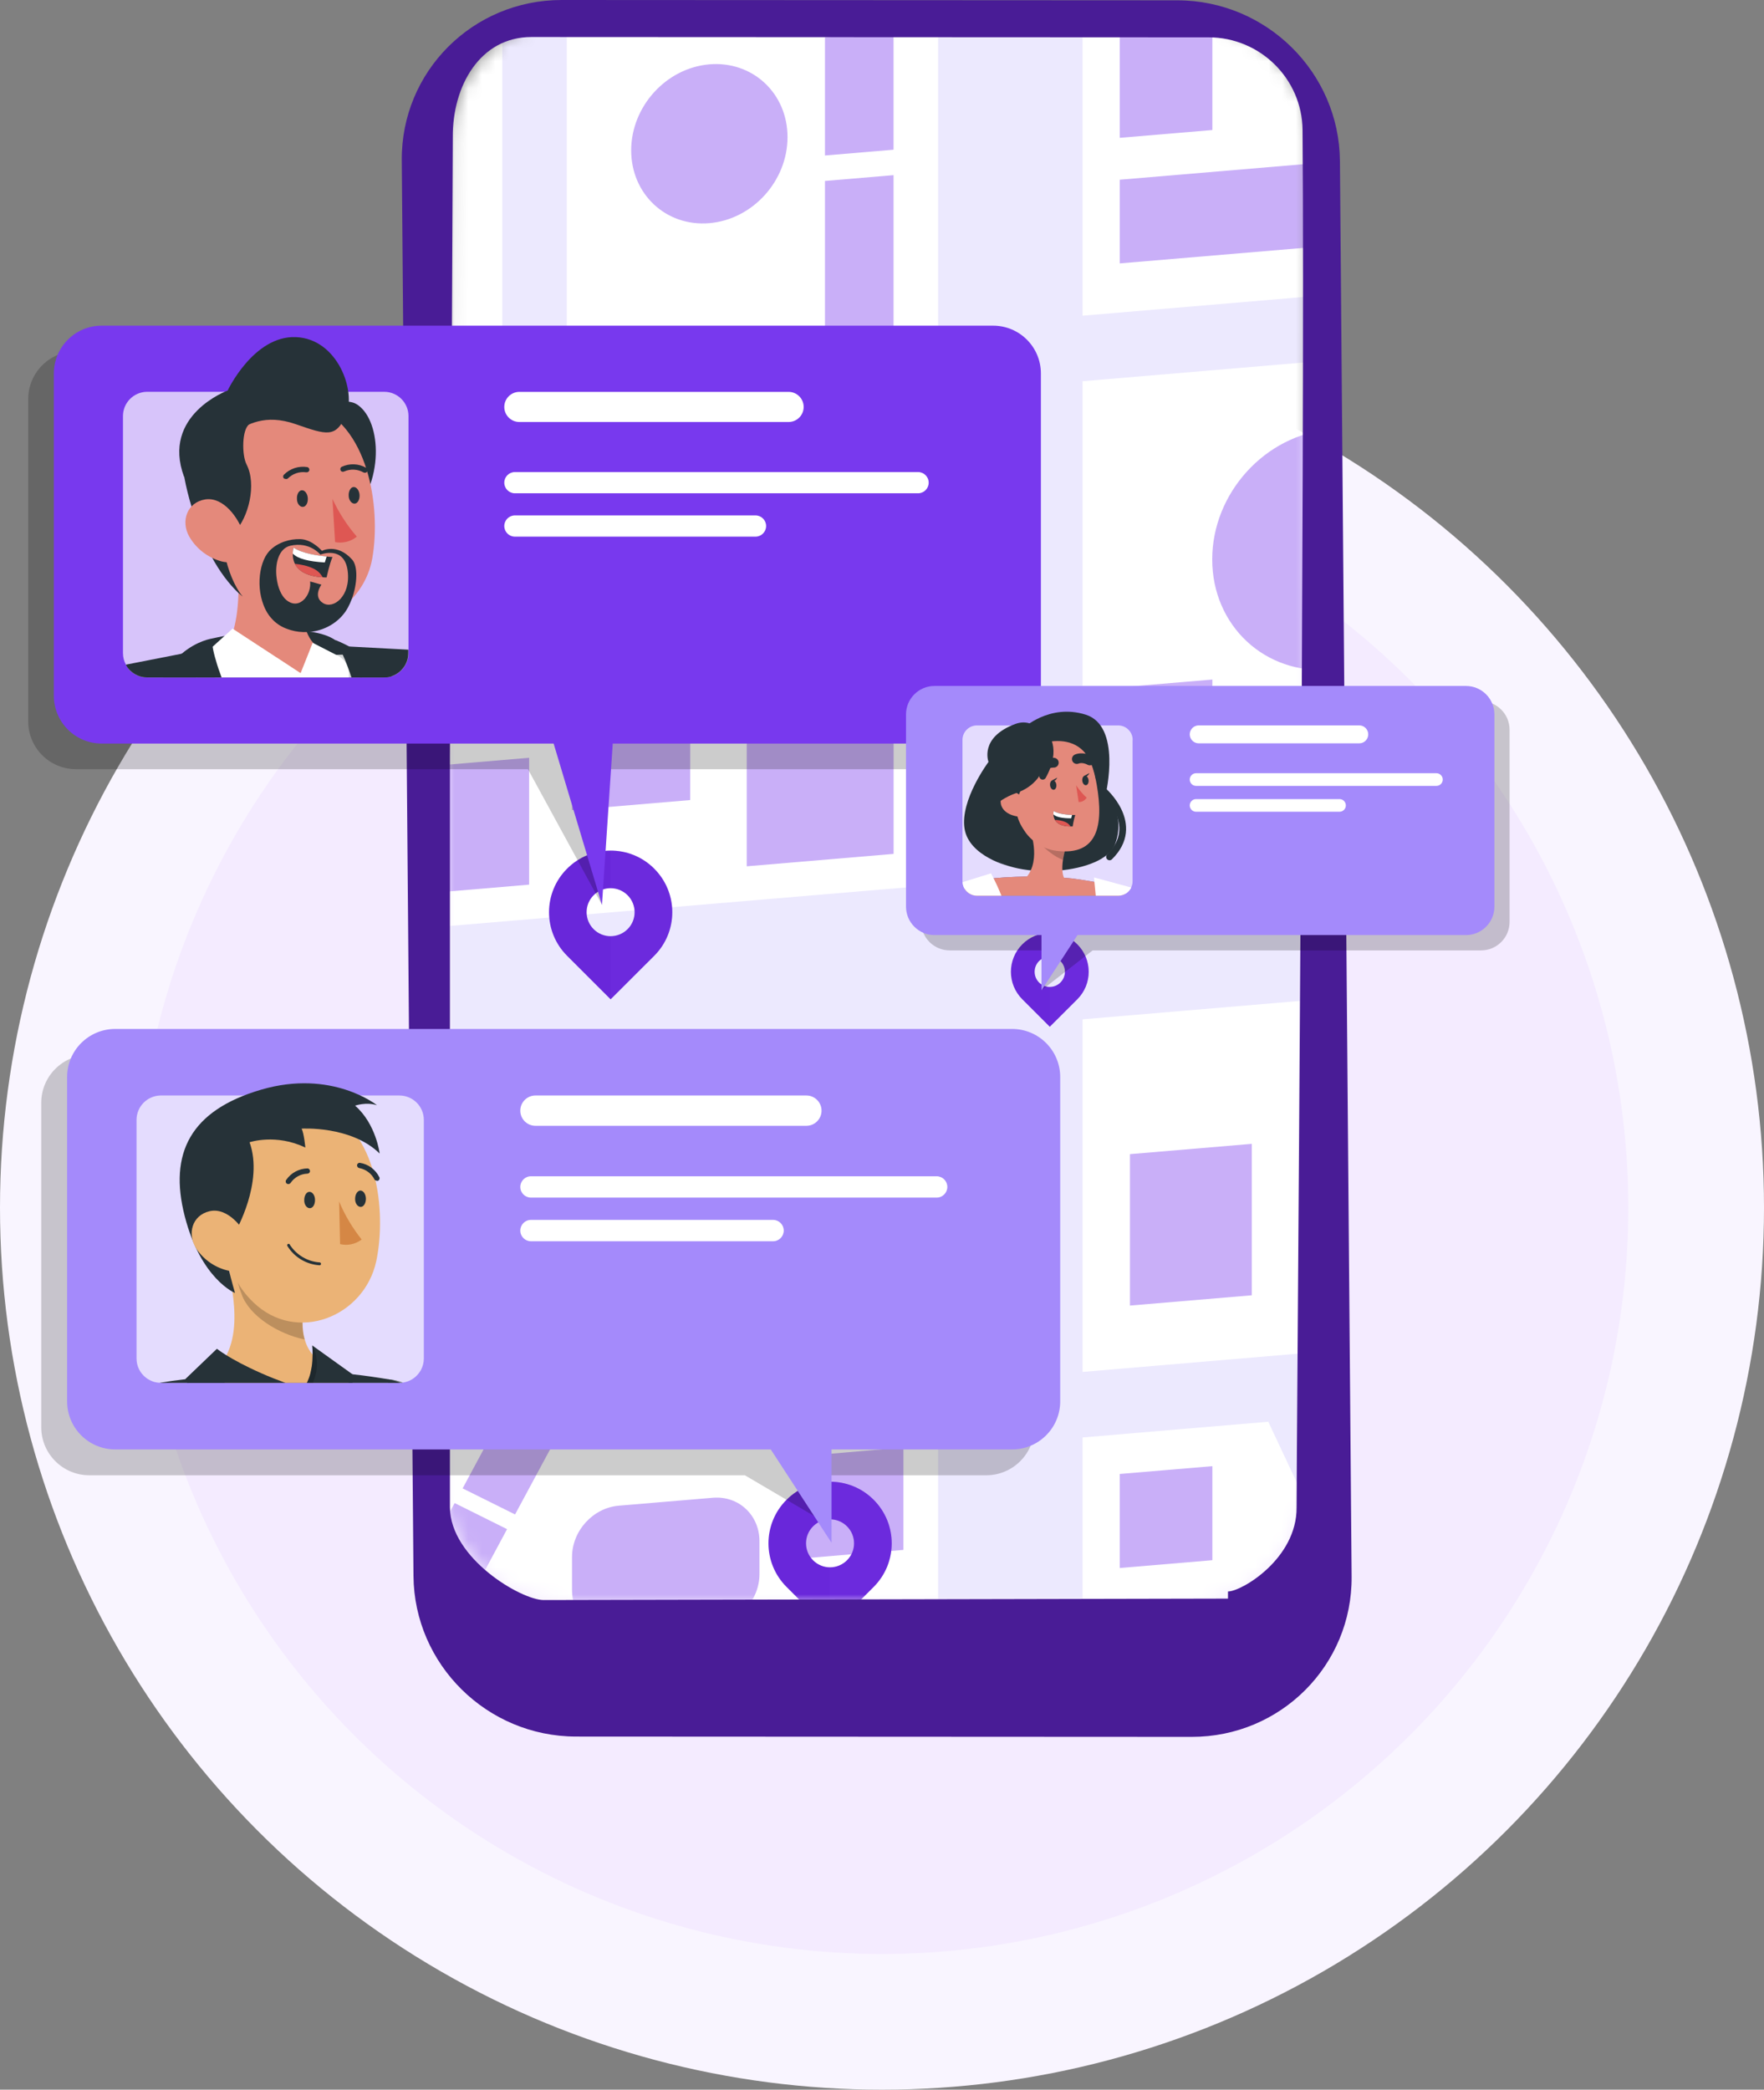 <svg width="130" height="154" viewBox="0 0 130 154" fill="none" xmlns="http://www.w3.org/2000/svg">
<rect x="0" y="0" width="130" height="154" fill="#808080" stroke="none"/>
<circle cx="65" cy="89" r="60" fill="#F4EBFF" stroke="#F9F5FF" stroke-width="10"/>
<mask id="mask0_759_11478" style="mask-type:alpha" maskUnits="userSpaceOnUse" x="32" y="1" width="65" height="118">
<path d="M41.719 117.976L86.996 118.206C92.041 118.232 96.151 114.147 96.177 109.084L96.675 10.712C96.7 5.648 92.631 1.522 87.587 1.495L42.31 1.265C37.266 1.239 33.156 5.324 33.13 10.388L32.633 108.759C32.608 113.823 36.676 117.949 41.721 117.976H41.719Z" fill="white"/>
</mask>
<g mask="url(#mask0_759_11478)">
<path d="M109.341 -5.06L109.341 118.407L20.305 125.932L20.305 2.465L109.341 -5.06Z" fill="white"/>
<path d="M41.77 43.348L69.134 41.039L69.134 -1.664L79.781 -2.564L79.781 23.265L109.341 20.763L109.341 25.593L79.781 28.095L79.781 64.3L109.341 61.798L109.341 72.618L79.781 75.119L79.781 101.105L96.513 99.686L98.694 104.334L105.456 118.737L100.23 119.18L93.468 104.776L79.781 105.935L79.781 120.908L69.134 121.808L69.134 76.019L48.706 77.743L22.679 125.733L20.305 125.932L20.305 120.456L43.22 78.205L20.305 80.143L20.305 69.323L69.134 65.2L69.134 45.869L20.305 49.993L20.305 45.163L37.017 43.749L37.017 1.051L41.77 0.645L41.77 43.348Z" fill="#ECE9FE"/>
<path opacity="0.4" d="M66.578 96.117L66.578 78.55L55.031 79.527L55.031 97.093L66.578 96.117Z" fill="#7839EE"/>
<path opacity="0.4" d="M59.156 98.257L59.156 105.797L66.579 105.172L66.579 97.626L59.156 98.257Z" fill="#7839EE"/>
<path opacity="0.4" d="M66.579 114.222L66.579 106.677L59.156 107.308L59.156 114.848L66.579 114.222Z" fill="#7839EE"/>
<path opacity="0.4" d="M33.505 110.77L28.781 119.551L32.65 121.473L37.369 112.692L33.505 110.77Z" fill="#7839EE"/>
<path opacity="0.4" d="M42.681 102.834L38.812 100.912L34.094 109.688L37.958 111.609L42.681 102.834Z" fill="#7839EE"/>
<path opacity="0.4" d="M47.978 92.975L44.114 91.054L39.391 99.829L43.255 101.751L47.978 92.975Z" fill="#7839EE"/>
<path opacity="0.4" d="M42.156 114.751L42.156 117.166C42.156 119.098 43.697 120.532 45.598 120.369L52.528 119.785C54.43 119.622 55.97 117.929 55.97 115.997L55.97 113.582C55.97 111.65 54.43 110.216 52.528 110.379L45.598 110.963C43.697 111.126 42.156 112.819 42.156 114.751Z" fill="#7839EE"/>
<path opacity="0.4" d="M55.031 49.759L55.031 63.843L65.856 62.928L65.856 48.849L55.031 49.759Z" fill="#7839EE"/>
<path opacity="0.4" d="M50.866 58.961L50.866 50.114L42.156 50.846L42.156 59.698L50.866 58.961Z" fill="#7839EE"/>
<path opacity="0.4" d="M29.797 56.623L29.797 65.973L38.994 65.195L38.994 55.845L29.797 56.623Z" fill="#7839EE"/>
<path opacity="0.4" d="M25.203 32.742L25.203 42.092L34.401 41.314L34.401 31.964L25.203 32.742Z" fill="#7839EE"/>
<path opacity="0.4" d="M65.851 38.655L65.851 26.722L60.797 27.149L60.797 39.082L65.851 38.655Z" fill="#7839EE"/>
<path opacity="0.4" d="M65.851 24.846L65.851 12.908L60.797 13.335L60.797 25.273L65.851 24.846Z" fill="#7839EE"/>
<path opacity="0.4" d="M65.851 11.032L65.851 2.317L60.797 2.745L60.797 11.459L65.851 11.032Z" fill="#7839EE"/>
<path opacity="0.4" d="M89.336 41.227C89.336 46.114 93.236 49.749 98.045 49.342C102.855 48.935 106.755 44.644 106.755 39.758C106.755 34.872 102.855 31.237 98.045 31.644C93.236 32.05 89.336 36.342 89.336 41.227Z" fill="#7839EE"/>
<path opacity="0.4" d="M58.037 10.106C58.037 6.872 55.459 4.473 52.276 4.742C49.093 5.012 46.516 7.849 46.516 11.082C46.516 14.316 49.093 16.716 52.276 16.446C55.459 16.177 58.037 13.34 58.037 10.106Z" fill="#7839EE"/>
<path opacity="0.4" d="M82.523 50.654L82.523 61.52L89.347 60.94L89.347 50.08L82.523 50.654Z" fill="#7839EE"/>
<path opacity="0.4" d="M99.51 17.977L99.51 11.81L82.523 13.244L82.523 19.411L99.51 17.977Z" fill="#7839EE"/>
<path opacity="0.4" d="M82.523 10.157L89.347 9.583L89.347 -1.303L82.523 -0.728L82.523 10.157Z" fill="#7839EE"/>
<path opacity="0.4" d="M89.347 114.98L89.347 108.05L82.523 108.625L82.523 115.555L89.347 114.98Z" fill="#7839EE"/>
<path opacity="0.4" d="M92.252 95.457L92.252 84.297L83.273 85.055L83.273 96.215L92.252 95.457Z" fill="#7839EE"/>
<path opacity="0.4" d="M29.672 94.008L35.544 82.853L25.508 83.702L25.508 94.358L29.672 94.008Z" fill="#7839EE"/>
<path d="M64.385 110.527C63.5 109.638 62.336 109.195 61.172 109.195C60.008 109.195 58.853 109.638 57.964 110.527C56.189 112.302 56.189 115.174 57.964 116.949L61.172 120.157L64.385 116.949C66.159 115.174 66.159 112.302 64.385 110.527ZM62.422 114.986C62.077 115.332 61.624 115.505 61.172 115.505C60.719 115.505 60.267 115.332 59.921 114.986C59.575 114.641 59.403 114.193 59.403 113.736C59.403 113.278 59.575 112.831 59.921 112.485C60.267 112.139 60.719 111.966 61.172 111.966C61.624 111.966 62.077 112.139 62.422 112.485C63.114 113.176 63.114 114.3 62.422 114.986Z" fill="#6927DA"/>
<path opacity="0.2" d="M64.385 116.949L61.172 120.157V115.505C61.624 115.505 62.077 115.332 62.423 114.986C63.114 114.3 63.114 113.176 62.423 112.485C62.077 112.139 61.624 111.966 61.172 111.966V109.195C62.336 109.195 63.501 109.638 64.385 110.527C66.16 112.302 66.16 115.174 64.385 116.949Z" fill="#7839EE"/>
<path d="M48.213 64.017C47.328 63.127 46.164 62.685 45 62.685C43.836 62.685 42.681 63.127 41.792 64.017C40.017 65.791 40.017 68.664 41.792 70.438L45 73.646L48.213 70.438C49.988 68.664 49.988 65.791 48.213 64.017ZM46.251 68.476C45.905 68.821 45.452 68.994 45 68.994C44.547 68.994 44.095 68.821 43.749 68.476C43.404 68.13 43.231 67.682 43.231 67.225C43.231 66.767 43.404 66.32 43.749 65.974C44.095 65.628 44.547 65.456 45 65.456C45.452 65.456 45.905 65.628 46.251 65.974C46.942 66.666 46.942 67.789 46.251 68.476Z" fill="#6927DA"/>
<path opacity="0.2" d="M48.213 70.438L45 73.646V68.994C45.453 68.994 45.905 68.821 46.251 68.476C46.942 67.789 46.942 66.666 46.251 65.974C45.905 65.628 45.453 65.456 45 65.456V62.685C46.164 62.685 47.329 63.127 48.213 64.017C49.988 65.791 49.988 68.664 48.213 70.438Z" fill="#7839EE"/>
<path d="M79.392 69.592C78.834 69.03 78.099 68.751 77.364 68.751C76.63 68.751 75.901 69.03 75.34 69.592C74.22 70.711 74.22 72.524 75.34 73.644L77.364 75.668L79.392 73.644C80.512 72.524 80.512 70.711 79.392 69.592ZM78.153 72.405C77.935 72.624 77.65 72.733 77.364 72.733C77.079 72.733 76.793 72.624 76.575 72.405C76.357 72.187 76.248 71.905 76.248 71.616C76.248 71.327 76.357 71.045 76.575 70.827C76.793 70.609 77.079 70.499 77.364 70.499C77.65 70.499 77.935 70.609 78.153 70.827C78.59 71.263 78.59 71.972 78.153 72.405Z" fill="#6927DA"/>
<path opacity="0.2" d="M79.395 73.644L77.367 75.668V72.733C77.653 72.733 77.938 72.624 78.156 72.405C78.593 71.972 78.593 71.263 78.156 70.827C77.938 70.609 77.653 70.499 77.367 70.499V68.751C78.102 68.751 78.837 69.03 79.395 69.592C80.515 70.711 80.515 72.524 79.395 73.644Z" fill="#7839EE"/>
</g>
<path d="M99.609 116.186C99.59 113.788 98.783 16.127 98.748 11.861C98.694 5.33 93.329 0.03 86.765 0.024L41.397 4.71154e-06C34.833 -0.006 29.556 5.284 29.61 11.815L30.472 116.14C30.526 122.671 35.89 127.971 42.454 127.977L87.822 128C94.386 128.006 99.663 122.716 99.609 116.185V116.186ZM90.498 117.811L40.068 117.917C38.425 117.917 33.189 114.857 33.158 111.09V55.607L33.37 10.106C33.339 6.339 35.375 2.725 39.16 2.729L89.083 2.753C92.869 2.757 95.962 5.813 95.993 9.581C96.186 33.011 95.536 108.982 95.553 111.09C95.584 114.857 91.51 117.285 90.498 117.285V117.811Z" fill="#491C96"/>
<path opacity="0.2" d="M71.288 25.891H5.603C3.655 25.891 2.078 27.467 2.078 29.415V53.162C2.078 55.111 3.655 56.687 5.603 56.687H38.909L44.363 66.688L43.266 56.687H71.294C73.243 56.687 74.819 55.111 74.819 53.162V29.415C74.819 27.467 73.243 25.891 71.294 25.891H71.288Z" fill="black"/>
<path d="M73.179 24H7.494C5.545 24 3.969 25.576 3.969 27.525V51.272C3.969 53.22 5.545 54.796 7.494 54.796H40.8L44.362 66.689L45.157 54.796H73.185C75.133 54.796 76.71 53.22 76.71 51.272V27.525C76.71 25.576 75.133 24 73.185 24H73.179Z" fill="#7839EE"/>
<path opacity="0.7" d="M30.104 30.665V48.131C30.104 48.131 30.104 48.182 30.098 48.201C30.098 48.478 30.016 48.736 29.896 48.97C29.864 49.033 29.82 49.096 29.776 49.159C29.556 49.474 29.24 49.714 28.868 49.834C28.767 49.865 28.666 49.891 28.559 49.903C28.503 49.916 28.446 49.916 28.383 49.916H28.376C28.376 49.916 28.332 49.922 28.313 49.922H10.853C10.853 49.922 10.79 49.922 10.759 49.916H10.74C10.614 49.916 10.5 49.891 10.387 49.859H10.38C10.38 49.859 10.349 49.853 10.33 49.846C10.204 49.802 10.078 49.752 9.964 49.682C9.882 49.638 9.807 49.588 9.737 49.531C9.624 49.443 9.523 49.342 9.435 49.228C9.378 49.153 9.321 49.071 9.283 48.983C9.138 48.73 9.062 48.44 9.062 48.131V30.665C9.062 29.694 9.832 28.906 10.796 28.874H28.313C29.303 28.874 30.104 29.675 30.104 30.665Z" fill="white"/>
<path d="M67.658 36.353H37.946C37.517 36.353 37.164 36.006 37.164 35.571C37.164 35.142 37.511 34.789 37.946 34.789H67.658C68.087 34.789 68.44 35.136 68.44 35.571C68.44 36 68.093 36.353 67.658 36.353Z" fill="white"/>
<path d="M58.117 28.88H38.274C37.662 28.88 37.164 29.378 37.164 29.99C37.164 30.601 37.662 31.099 38.274 31.099H58.117C58.729 31.099 59.227 30.601 59.227 29.99C59.227 29.378 58.729 28.88 58.117 28.88Z" fill="white"/>
<path d="M55.677 39.548H37.946C37.517 39.548 37.164 39.201 37.164 38.766C37.164 38.337 37.511 37.984 37.946 37.984H55.677C56.106 37.984 56.459 38.331 56.459 38.766C56.459 39.195 56.112 39.548 55.677 39.548Z" fill="white"/>
<path d="M26.672 49.922H14.566C14.528 49.594 14.534 49.297 14.56 49.039C14.566 48.95 14.579 48.868 14.591 48.793C14.604 48.717 14.616 48.648 14.635 48.585C14.9 47.38 15.676 47.046 15.676 47.046C15.915 46.989 16.205 46.933 16.533 46.87C16.71 46.838 16.905 46.807 17.101 46.775H17.107C17.29 46.743 17.485 46.712 17.681 46.687C18.816 46.529 20.153 46.403 21.395 46.435C21.805 46.441 22.202 46.466 22.58 46.51C22.694 46.523 22.814 46.535 22.921 46.561C23.646 46.668 24.27 46.87 24.718 47.179C24.718 47.179 24.724 47.179 24.73 47.179C25.084 47.431 25.437 47.79 25.752 48.225C25.91 48.44 26.061 48.673 26.206 48.925C26.376 49.234 26.534 49.568 26.666 49.915L26.672 49.922Z" fill="#263238"/>
<path d="M30.085 48.201C30.085 48.478 30.003 48.737 29.883 48.97C29.852 49.033 29.808 49.096 29.764 49.159C29.543 49.475 29.228 49.714 28.856 49.834C28.755 49.866 28.654 49.891 28.547 49.903C28.49 49.916 28.433 49.916 28.37 49.916H28.364C28.364 49.916 28.32 49.922 28.301 49.922H10.841C10.841 49.922 10.778 49.922 10.746 49.916H10.727C10.601 49.916 10.488 49.891 10.374 49.859H10.368C10.368 49.859 10.336 49.853 10.317 49.847C10.191 49.803 10.065 49.752 9.952 49.683C9.87 49.639 9.794 49.588 9.725 49.531C9.611 49.443 9.51 49.342 9.422 49.229C10.21 49.153 11.32 49.052 12.65 48.945C13.054 48.913 13.483 48.876 13.924 48.844C14.075 48.831 14.227 48.819 14.384 48.806C14.447 48.8 14.517 48.8 14.586 48.794C15.015 48.762 15.456 48.731 15.917 48.699C16.011 48.693 16.112 48.68 16.219 48.68H16.226C17.506 48.586 18.899 48.504 20.343 48.428H20.349C21.106 48.39 21.875 48.358 22.657 48.327C23.193 48.308 23.735 48.289 24.278 48.27C24.435 48.264 24.599 48.264 24.763 48.258C24.921 48.258 25.085 48.245 25.242 48.245C25.413 48.239 25.583 48.232 25.753 48.232C25.816 48.232 25.879 48.226 25.949 48.226C26.201 48.22 26.453 48.22 26.705 48.214C27.834 48.195 28.963 48.188 30.079 48.201H30.085Z" fill="#263238"/>
<path opacity="0.8" d="M30.085 48.201C30.085 48.478 30.003 48.737 29.883 48.97C29.852 49.033 29.808 49.096 29.764 49.159C29.543 49.475 29.228 49.714 28.856 49.834C28.755 49.866 28.654 49.891 28.547 49.903C28.49 49.916 28.433 49.916 28.37 49.916H28.364C28.364 49.916 28.32 49.922 28.301 49.922H10.841C10.841 49.922 10.778 49.922 10.746 49.916H10.727C10.601 49.916 10.488 49.891 10.374 49.859H10.368C10.368 49.859 10.336 49.853 10.317 49.847C10.191 49.803 10.065 49.752 9.952 49.683C9.87 49.639 9.794 49.588 9.725 49.531C9.611 49.443 9.51 49.342 9.422 49.229C10.21 49.153 11.32 49.052 12.65 48.945C13.054 48.913 13.483 48.876 13.924 48.844C14.075 48.831 14.227 48.819 14.384 48.806C14.447 48.8 14.517 48.8 14.586 48.794C15.015 48.762 15.456 48.731 15.917 48.699C16.011 48.693 16.112 48.68 16.219 48.68H16.226C17.506 48.586 18.899 48.504 20.343 48.428H20.349C21.106 48.39 21.875 48.358 22.657 48.327C23.193 48.308 23.735 48.289 24.278 48.27C24.435 48.264 24.599 48.264 24.763 48.258C24.921 48.258 25.085 48.245 25.242 48.245C25.413 48.239 25.583 48.232 25.753 48.232C25.816 48.232 25.879 48.226 25.949 48.226C26.201 48.22 26.453 48.22 26.705 48.214C27.834 48.195 28.963 48.188 30.079 48.201H30.085Z" fill="white"/>
<path d="M23.877 49.921H19.009C18.939 49.909 18.864 49.89 18.794 49.877C17.823 49.65 16.877 49.285 16.228 48.679H16.222C16.171 48.635 16.121 48.585 16.07 48.534C16.537 48.099 16.871 47.494 17.104 46.775H17.111C17.149 46.649 17.193 46.516 17.224 46.384C17.439 45.583 17.546 44.675 17.571 43.736C17.577 43.729 17.577 43.723 17.571 43.717C17.577 43.666 17.577 43.616 17.577 43.565C17.596 42.777 17.565 41.97 17.502 41.194C17.439 40.495 17.363 39.826 17.268 39.208C17.212 38.83 17.155 38.471 17.092 38.143L17.64 38.622L17.691 38.66L19.873 40.564L20.491 41.106L22.71 43.036C22.622 43.376 22.54 43.723 22.489 44.063C22.489 44.095 22.477 44.127 22.471 44.158C22.376 44.757 22.344 45.35 22.433 45.898C22.445 45.999 22.464 46.1 22.489 46.201C22.515 46.308 22.546 46.409 22.584 46.51C22.59 46.535 22.597 46.554 22.609 46.579C22.723 46.87 22.88 47.147 23.095 47.399C23.385 47.74 23.769 48.03 24.28 48.269C24.576 48.408 24.917 48.528 25.302 48.622C25.308 48.622 25.314 48.629 25.314 48.635C25.623 49.215 24.696 49.657 23.877 49.921Z" fill="#E4897B"/>
<path opacity="0.2" d="M18.259 41.063C18.208 44.664 21.077 45.887 22.502 46.203C22.345 45.566 22.37 44.872 22.483 44.16L18.259 41.063Z" fill="black"/>
<path d="M25.71 49.922H15.835L14.568 49.039L14.328 48.869L14.398 48.806L14.643 48.586L15.678 47.652L16.541 46.87L17.14 46.328L17.229 46.385L17.689 46.688L20.35 48.428H20.356L22.153 49.607L22.664 48.327L23.042 47.368L23.099 47.4L24.77 48.258L24.94 48.346C25.079 48.422 25.205 48.51 25.306 48.623C25.312 48.623 25.319 48.63 25.319 48.636C25.426 48.749 25.514 48.882 25.577 49.033C25.596 49.071 25.609 49.109 25.621 49.147C25.71 49.38 25.735 49.645 25.703 49.922H25.71Z" fill="white"/>
<path d="M26.241 29.763C28.032 30.804 28.43 35.173 25.958 38.042C23.492 40.911 21.008 30.457 21.008 30.457C21.008 30.457 25.1 29.101 26.235 29.763H26.241Z" fill="#263238"/>
<path d="M18.366 44.555C20.308 46.289 22.792 46.277 24.684 45.142C25.901 44.416 26.872 43.218 27.301 41.737C27.358 41.541 27.402 41.339 27.439 41.131C28.095 37.354 27.137 31.238 22.975 29.851C20.012 28.842 16.789 30.418 15.774 33.388C15.484 34.227 15.402 35.128 15.522 36.017C16.026 40.135 16.134 42.582 18.366 44.555Z" fill="#E4897B"/>
<path d="M21.884 36.775C21.884 37.109 22.099 37.373 22.326 37.355C22.553 37.342 22.704 37.052 22.685 36.718C22.666 36.383 22.465 36.119 22.244 36.131C22.023 36.144 21.865 36.428 21.884 36.768V36.775Z" fill="#263238"/>
<path d="M25.697 36.529C25.697 36.863 25.918 37.128 26.138 37.115C26.359 37.103 26.517 36.813 26.498 36.478C26.479 36.144 26.277 35.879 26.056 35.892C25.836 35.905 25.678 36.207 25.697 36.529Z" fill="#263238"/>
<path d="M24.5 36.768C24.967 37.77 25.572 38.71 26.297 39.548C25.849 39.914 25.263 40.059 24.695 39.952L24.5 36.768Z" fill="#DE5753"/>
<path d="M27.006 34.807C26.943 34.845 26.867 34.851 26.798 34.82C26.357 34.567 25.827 34.542 25.367 34.744C25.272 34.794 25.152 34.763 25.102 34.668C25.052 34.574 25.083 34.454 25.178 34.404C25.758 34.132 26.426 34.157 26.981 34.473C27.076 34.523 27.12 34.643 27.069 34.738C27.05 34.763 27.032 34.788 27.006 34.807Z" fill="#263238"/>
<path d="M21.037 35.292C21 35.292 20.956 35.279 20.924 35.26C20.848 35.184 20.848 35.058 20.924 34.983C21.372 34.529 22.015 34.321 22.645 34.422C22.753 34.447 22.816 34.554 22.797 34.655C22.771 34.762 22.664 34.825 22.557 34.806C22.059 34.737 21.555 34.913 21.201 35.273C21.151 35.304 21.088 35.311 21.031 35.298L21.037 35.292Z" fill="#263238"/>
<path d="M18.233 30.658L18.378 31.257C17.817 31.642 17.817 33.546 18.17 34.227C18.927 35.69 18.328 38.155 17.262 39.234C17.262 39.234 17.149 38.578 16.613 38.792C16.07 39.013 16.613 42.443 17.887 43.963C17.887 43.963 16.07 42.658 14.734 39.145C13.498 35.892 13.082 33.117 13.624 31.743L18.24 30.645L18.233 30.658Z" fill="#263238"/>
<path d="M13.936 39.524C14.453 40.432 15.311 41.094 16.32 41.371C17.656 41.724 18.306 40.526 17.927 39.271C17.574 38.162 16.465 36.598 15.121 36.806C13.785 37.02 13.312 38.401 13.936 39.524Z" fill="#E4897B"/>
<path d="M24.505 41.042C24.278 41.572 24.07 42.555 24.07 42.555C23.975 42.555 23.887 42.555 23.792 42.543C22.537 42.473 21.976 42.026 21.736 41.553C21.604 41.294 21.573 41.023 21.579 40.802C21.579 40.55 21.642 40.367 21.642 40.367C22.285 40.802 23.452 40.96 24.076 41.017C24.341 41.042 24.505 41.048 24.505 41.048V41.042Z" fill="#263238"/>
<path d="M24.075 41.011L23.936 41.452C22.751 41.383 21.931 41.175 21.578 40.796C21.578 40.544 21.641 40.361 21.641 40.361C22.284 40.796 23.451 40.954 24.075 41.011Z" fill="white"/>
<path d="M23.782 42.543C22.527 42.473 21.966 42.026 21.727 41.553C22.155 41.591 22.666 41.691 23.108 41.906C23.448 42.07 23.65 42.309 23.782 42.543Z" fill="#DE5753"/>
<path d="M25.945 41.232C24.842 40.002 23.726 40.595 23.726 40.595C23.726 40.595 23.007 39.756 22.13 39.731C21.355 39.706 20.472 39.977 19.892 40.563C19.816 40.645 19.747 40.727 19.684 40.816C19.501 41.074 19.362 41.408 19.261 41.793C19.072 42.55 19.066 43.489 19.331 44.328C19.331 44.328 19.333 44.332 19.337 44.34C19.476 44.794 19.69 45.223 20.006 45.57C20.27 45.873 20.605 46.119 21.008 46.289C21.147 46.346 21.279 46.39 21.418 46.434C21.822 46.554 22.231 46.598 22.629 46.579C22.736 46.579 22.837 46.566 22.944 46.56C24.11 46.409 25.132 45.728 25.643 44.769C25.75 44.574 25.838 44.372 25.92 44.158C26.343 43.023 26.393 41.724 25.945 41.232ZM20.51 41.106C20.674 40.658 20.958 40.318 21.399 40.217C22.83 39.889 23.612 40.872 23.612 40.872C23.612 40.872 25.384 40.166 25.624 42.083C25.857 43.937 24.564 44.927 23.801 44.441C23.038 43.962 23.688 43.086 23.688 43.086L22.856 42.852C22.9 43.287 22.761 43.748 22.509 44.063C22.49 44.088 22.471 44.114 22.452 44.132C22.111 44.511 21.607 44.643 21.09 44.208C20.724 43.899 20.472 43.281 20.39 42.619C20.314 42.096 20.352 41.547 20.51 41.106Z" fill="#263238"/>
<path d="M17.397 31.768C18.223 31.326 19.497 30.463 21.786 31.257C24.081 32.052 24.743 32.298 25.5 30.589C26.262 28.88 24.913 24.964 21.798 24.844C18.689 24.725 16.779 28.779 16.779 28.779C16.779 28.779 11.88 30.576 13.563 35.135L17.384 31.768H17.397Z" fill="#263238"/>
<path d="M9.425 49.229C9.368 49.153 9.311 49.071 9.273 48.983L13.397 48.175L13.599 48.138C13.599 48.138 13.719 48.39 13.933 48.844C14.072 49.128 14.242 49.487 14.457 49.922H10.844C10.844 49.922 10.78 49.922 10.749 49.916H10.73C10.604 49.916 10.49 49.891 10.377 49.859H10.371C10.371 49.859 10.339 49.853 10.32 49.846C10.194 49.802 10.068 49.752 9.954 49.683C9.872 49.638 9.797 49.588 9.727 49.531C9.614 49.443 9.513 49.342 9.425 49.229Z" fill="#263238"/>
<path d="M30.09 47.879V48.131C30.09 48.131 30.09 48.181 30.084 48.2C30.084 48.478 30.002 48.736 29.882 48.97C29.85 49.033 29.806 49.096 29.762 49.159C29.541 49.474 29.226 49.714 28.854 49.834C28.753 49.865 28.652 49.89 28.545 49.903C28.488 49.916 28.432 49.916 28.369 49.916H28.362C28.362 49.916 28.318 49.922 28.299 49.922H26.54C26.42 49.55 26.313 49.216 26.212 48.932C26.117 48.654 26.029 48.415 25.954 48.226C25.828 47.891 25.745 47.696 25.727 47.652C25.727 47.645 25.727 47.645 25.727 47.645L30.096 47.879H30.09Z" fill="#263238"/>
<path d="M16.336 49.922H12.023C12.219 49.55 12.433 49.222 12.654 48.945C12.894 48.642 13.139 48.39 13.392 48.176C14.533 47.198 15.674 47.047 15.674 47.047C15.636 47.192 15.636 47.394 15.668 47.652C15.712 47.936 15.794 48.289 15.92 48.699C16.021 49.065 16.16 49.474 16.33 49.922H16.336Z" fill="#263238"/>
<path d="M28.864 49.834C28.764 49.866 28.663 49.891 28.555 49.904C28.499 49.916 28.442 49.916 28.379 49.916H28.373C28.373 49.916 28.328 49.923 28.31 49.923H25.901C25.813 49.658 25.724 49.399 25.63 49.147C25.617 49.109 25.605 49.071 25.586 49.033C25.485 48.762 25.378 48.504 25.258 48.245C25.1 47.873 24.924 47.52 24.734 47.18C24.734 47.18 24.741 47.18 24.747 47.18C24.81 47.205 25.176 47.35 25.731 47.64C25.731 47.64 25.731 47.64 25.731 47.646C26.014 47.791 26.342 47.974 26.714 48.208C27.358 48.611 28.102 49.147 28.858 49.828L28.864 49.834Z" fill="#263238"/>
<path opacity="0.2" d="M69.984 51.68H109.149C110.31 51.68 111.25 52.62 111.25 53.781V67.939C111.25 69.1 110.31 70.04 109.149 70.04H80.525L76.743 72.987L77.871 70.04H69.988C68.826 70.04 67.886 69.1 67.886 67.939V53.781C67.886 52.62 68.826 51.68 69.988 51.68H69.984Z" fill="black"/>
<path d="M68.867 50.552H108.031C109.193 50.552 110.133 51.492 110.133 52.653V66.811C110.133 67.972 109.193 68.912 108.031 68.912H79.408L76.754 72.987V68.912H68.871C67.709 68.912 66.769 67.972 66.769 66.811V52.653C66.769 51.492 67.709 50.552 68.871 50.552H68.867Z" fill="#A48AFB"/>
<path opacity="0.7" d="M83.467 54.53V64.943C83.467 65.112 83.429 65.266 83.358 65.409C83.358 65.42 83.35 65.432 83.343 65.443C83.324 65.481 83.298 65.518 83.272 65.556C83.178 65.691 83.05 65.804 82.903 65.883C82.794 65.943 82.674 65.98 82.546 65.999C82.512 66.007 82.478 66.007 82.441 66.007C82.441 66.007 82.414 66.01 82.403 66.01H71.994C71.975 66.01 71.956 66.01 71.937 66.007H71.926C71.851 66.003 71.783 65.992 71.715 65.973C71.715 65.973 71.697 65.969 71.685 65.965C71.61 65.939 71.535 65.909 71.467 65.868C71.418 65.841 71.373 65.811 71.332 65.777C71.246 65.71 71.166 65.627 71.106 65.533C71.005 65.383 70.945 65.206 70.933 65.014C70.93 64.992 70.93 64.965 70.93 64.943V54.53C70.93 53.951 71.388 53.481 71.963 53.462H82.407C82.997 53.462 83.475 53.939 83.475 54.53H83.467Z" fill="white"/>
<path d="M105.86 57.916H88.146C87.89 57.916 87.68 57.709 87.68 57.45C87.68 57.194 87.886 56.983 88.146 56.983H105.86C106.115 56.983 106.326 57.19 106.326 57.45C106.326 57.705 106.119 57.916 105.86 57.916Z" fill="white"/>
<path d="M100.172 53.458H88.341C87.977 53.458 87.68 53.755 87.68 54.12C87.68 54.484 87.977 54.781 88.341 54.781H100.172C100.537 54.781 100.834 54.484 100.834 54.12C100.834 53.755 100.537 53.458 100.172 53.458Z" fill="white"/>
<path d="M98.717 59.822H88.146C87.89 59.822 87.68 59.615 87.68 59.356C87.68 59.1 87.886 58.89 88.146 58.89H98.717C98.973 58.89 99.183 59.096 99.183 59.356C99.183 59.611 98.976 59.822 98.717 59.822Z" fill="white"/>
<path d="M75.39 53.683C75.39 53.683 77.329 51.833 80.002 52.664C82.675 53.495 81.499 58.468 81.499 58.468C81.499 58.468 83.01 60.013 82.171 62.224C81.333 64.434 74.95 64.919 72.792 63.013C70.63 61.107 73.145 56.322 74.382 55.765C75.619 55.209 75.39 53.683 75.39 53.683Z" fill="#263238"/>
<path d="M82.91 65.882C82.801 65.942 82.68 65.98 82.553 65.998C82.519 66.006 82.485 66.006 82.447 66.006C82.447 66.006 82.421 66.01 82.41 66.01H72C71.981 66.01 71.963 66.01 71.944 66.006H71.933C71.857 66.002 71.79 65.991 71.722 65.972C71.722 65.972 71.703 65.968 71.692 65.964C71.617 65.938 71.542 65.908 71.474 65.867C71.425 65.84 71.38 65.81 71.339 65.776C71.252 65.709 71.173 65.626 71.113 65.532C71.079 65.367 71.045 65.194 71.008 65.021C71.745 64.893 72.481 64.791 73.226 64.724C73.775 64.671 74.327 64.637 74.884 64.619C75.151 64.607 75.421 64.6 75.688 64.596C76.598 64.585 77.511 64.615 78.417 64.686C78.613 64.701 78.805 64.72 79 64.739C79.853 64.844 80.756 65.01 81.463 65.152C82.222 65.307 82.756 65.431 82.756 65.431C82.756 65.431 82.853 65.468 82.917 65.882H82.91Z" fill="#A48AFB"/>
<path opacity="0.3" d="M82.91 65.882C82.801 65.942 82.68 65.98 82.553 65.998C82.519 66.006 82.485 66.006 82.447 66.006C82.447 66.006 82.421 66.01 82.41 66.01H72C71.981 66.01 71.963 66.01 71.944 66.006H71.933C71.857 66.002 71.79 65.991 71.722 65.972C71.722 65.972 71.703 65.968 71.692 65.964C71.617 65.938 71.542 65.908 71.474 65.867C71.425 65.84 71.38 65.81 71.339 65.776C71.252 65.709 71.173 65.626 71.113 65.532C71.079 65.367 71.045 65.194 71.008 65.021C71.745 64.893 72.481 64.791 73.226 64.724C73.775 64.671 74.327 64.637 74.884 64.619C75.151 64.607 75.421 64.6 75.688 64.596C76.598 64.585 77.511 64.615 78.417 64.686C78.613 64.701 78.805 64.72 79 64.739C79.853 64.844 80.756 65.01 81.463 65.152C82.222 65.307 82.756 65.431 82.756 65.431C82.756 65.431 82.853 65.468 82.917 65.882H82.91Z" fill="black"/>
<path d="M78.716 66.01H76.393C75.509 65.506 75.25 65.01 75.25 65.01C75.423 64.886 75.566 64.747 75.682 64.597C75.799 64.454 75.889 64.303 75.96 64.145C76.314 63.379 76.227 62.476 76.115 61.924C76.058 61.638 75.994 61.442 75.983 61.401C75.979 61.397 75.979 61.394 75.979 61.394L78.592 62.254C78.539 62.431 78.498 62.596 78.46 62.751C78.404 62.98 78.367 63.187 78.336 63.371C78.291 63.679 78.28 63.931 78.295 64.138C78.306 64.375 78.351 64.551 78.412 64.687C78.57 65.07 78.833 65.112 78.833 65.112C78.964 65.469 78.878 65.769 78.716 66.01Z" fill="#E4897B"/>
<path opacity="0.2" d="M78.593 62.254C78.462 62.687 78.382 63.055 78.337 63.371C77.086 62.897 75.977 61.394 75.977 61.394L78.593 62.254Z" fill="black"/>
<path d="M77.194 54.505C79.54 54.272 80.42 55.453 80.829 57.851C81.344 60.851 80.89 63.062 77.893 62.708C73.822 62.227 73.3 54.889 77.194 54.502V54.505Z" fill="#E4897B"/>
<path d="M79.305 57.874C79.305 57.874 79.692 58.453 80.083 58.78C80.083 58.78 79.914 59.118 79.493 59.107L79.305 57.874Z" fill="#DE5753"/>
<path d="M77.849 57.825C77.871 58.017 77.789 58.186 77.661 58.201C77.533 58.217 77.409 58.074 77.386 57.882C77.364 57.69 77.447 57.521 77.575 57.506C77.702 57.491 77.826 57.634 77.849 57.825Z" fill="#263238"/>
<path d="M77.516 57.521L77.914 57.307C77.914 57.307 77.749 57.683 77.516 57.521Z" fill="#263238"/>
<path d="M80.224 57.49C80.246 57.681 80.164 57.85 80.036 57.865C79.908 57.88 79.784 57.738 79.761 57.546C79.739 57.354 79.822 57.185 79.95 57.17C80.077 57.155 80.201 57.298 80.224 57.49Z" fill="#263238"/>
<path d="M79.891 57.185L80.289 56.971C80.289 56.971 80.124 57.347 79.891 57.185Z" fill="#263238"/>
<path d="M77.661 56.208C77.661 56.208 76.992 56.189 76.68 56.663" stroke="#263238" stroke-width="0.72" stroke-linecap="round" stroke-linejoin="round"/>
<path d="M79.359 55.938C79.359 55.938 79.758 55.743 80.314 56.04" stroke="#263238" stroke-width="0.72" stroke-linecap="round" stroke-linejoin="round"/>
<path d="M79.243 60.063C79.134 60.36 79.051 60.905 79.051 60.905C78.999 60.905 78.95 60.905 78.897 60.905C78.209 60.905 77.89 60.676 77.743 60.424C77.664 60.285 77.638 60.138 77.634 60.018C77.627 59.879 77.653 59.777 77.653 59.777C78.018 59.995 78.66 60.048 79.006 60.059C79.149 60.067 79.243 60.063 79.243 60.063Z" fill="#263238"/>
<path d="M79.006 60.059L78.942 60.307C78.292 60.307 77.837 60.217 77.634 60.018C77.627 59.879 77.653 59.777 77.653 59.777C78.018 59.995 78.66 60.048 79.006 60.059Z" fill="white"/>
<path d="M78.896 60.905C78.208 60.905 77.889 60.676 77.742 60.424C77.975 60.435 78.261 60.469 78.509 60.578C78.701 60.657 78.817 60.781 78.896 60.909V60.905Z" fill="#DE5753"/>
<path d="M75.03 58.712C75.03 58.712 75.936 56.675 75.62 55.205C75.62 55.205 80.079 52.844 80.778 57.539C80.778 57.539 80.815 53.306 76.774 53.615C72.74 53.923 73.338 59.818 75.594 61.37C75.594 61.37 74.47 59.987 75.03 58.716V58.712Z" fill="#263238"/>
<path d="M75.459 59.171C75.406 58.795 74.951 58.193 74.26 58.34C73.542 58.49 73.342 60.017 75.184 60.197C75.448 60.223 75.572 59.956 75.459 59.171Z" fill="#E4897B"/>
<path d="M82.91 65.882C82.801 65.942 82.68 65.98 82.553 65.998C82.519 66.006 82.485 66.006 82.447 66.006C82.447 66.006 82.421 66.01 82.41 66.01H72C71.981 66.01 71.963 66.01 71.944 66.006H71.933C71.857 66.002 71.79 65.991 71.722 65.972C71.722 65.972 71.703 65.968 71.692 65.964C71.617 65.938 71.542 65.908 71.474 65.867C71.425 65.84 71.38 65.81 71.339 65.776C71.252 65.709 71.173 65.626 71.113 65.532C71.079 65.367 71.045 65.194 71.008 65.021C71.745 64.893 72.481 64.791 73.226 64.724C73.775 64.671 74.327 64.637 74.884 64.619C75.151 64.607 75.421 64.6 75.688 64.596C76.598 64.585 77.511 64.615 78.417 64.686C78.613 64.701 78.805 64.72 79 64.739C79.853 64.844 80.756 65.01 81.463 65.152C82.222 65.307 82.756 65.431 82.756 65.431C82.756 65.431 82.853 65.468 82.917 65.882H82.91Z" fill="#E4897B"/>
<path d="M73.798 66.009H71.998C71.979 66.009 71.96 66.009 71.941 66.005H71.93C71.855 66.001 71.787 65.99 71.719 65.971C71.719 65.971 71.701 65.968 71.689 65.964C71.614 65.938 71.539 65.907 71.471 65.866C71.422 65.84 71.377 65.81 71.336 65.776C71.249 65.708 71.171 65.625 71.11 65.531C71.009 65.381 70.949 65.204 70.938 65.013L73.028 64.362C73.028 64.362 73.103 64.49 73.223 64.723C73.37 65.009 73.58 65.456 73.802 66.009H73.798Z" fill="white"/>
<path d="M83.369 65.408C83.369 65.408 83.362 65.431 83.354 65.442C83.335 65.48 83.309 65.517 83.283 65.555C83.189 65.69 83.061 65.803 82.914 65.882C82.805 65.942 82.685 65.98 82.557 65.999C82.523 66.006 82.49 66.006 82.452 66.006C82.452 66.006 82.426 66.01 82.414 66.01H80.753C80.689 65.42 80.625 64.664 80.625 64.664L83.373 65.408H83.369Z" fill="white"/>
<path d="M77.195 54.506C77.195 54.506 77.65 57.48 74.917 58.435C71.609 59.585 71.451 63.01 74.413 63.848C74.413 63.848 71.406 63.134 71.082 61.059C70.751 58.954 72.849 56.149 72.849 56.149C72.849 56.149 72.15 54.341 74.83 53.352C76.341 52.796 77.199 54.51 77.199 54.51L77.195 54.506Z" fill="#263238"/>
<path d="M76.953 54.126C76.953 54.126 78.005 55.122 76.844 57.205" stroke="#263238" stroke-width="0.5" stroke-linecap="round" stroke-linejoin="round"/>
<path d="M81.281 58.25C81.281 58.25 84.206 60.754 81.77 63.148" stroke="#263238" stroke-width="0.5" stroke-linecap="round" stroke-linejoin="round"/>
<path opacity="0.2" d="M72.68 77.732H6.586C4.625 77.732 3.039 79.319 3.039 81.279V105.174C3.039 107.134 4.625 108.721 6.586 108.721H54.895L61.278 112.477L59.375 108.721H72.68C74.641 108.721 76.227 107.134 76.227 105.174V81.279C76.227 79.319 74.641 77.732 72.68 77.732Z" fill="black"/>
<path d="M74.586 75.829H8.492C6.532 75.829 4.945 77.415 4.945 79.376V103.271C4.945 105.231 6.532 106.817 8.492 106.817H56.802L61.281 113.695V106.817H74.586C76.547 106.817 78.133 105.231 78.133 103.271V79.376C78.133 77.415 76.547 75.829 74.586 75.829Z" fill="#A48AFB"/>
<path opacity="0.7" d="M31.235 82.535V100.111C31.235 100.415 31.159 100.701 31.026 100.954C30.994 101.018 30.95 101.081 30.905 101.145C30.626 101.544 30.188 101.824 29.681 101.893C29.624 101.906 29.567 101.906 29.503 101.906H29.497C29.497 101.906 29.452 101.912 29.433 101.912H11.864C11.833 101.912 11.801 101.912 11.769 101.906H11.75C11.623 101.9 11.509 101.881 11.395 101.849H11.389C11.389 101.849 11.357 101.843 11.338 101.836C11.211 101.792 11.084 101.741 10.97 101.671C10.887 101.627 10.811 101.576 10.741 101.519C10.323 101.189 10.062 100.682 10.062 100.111V82.535C10.062 81.558 10.837 80.765 11.807 80.733H29.433C30.429 80.733 31.235 81.539 31.235 82.535Z" fill="white"/>
<path d="M29.679 101.894C29.622 101.907 29.564 101.907 29.501 101.907C29.501 101.907 29.457 101.913 29.438 101.913H28.606L28.594 101.646C28.594 101.646 28.632 101.646 28.651 101.653C28.981 101.672 29.33 101.754 29.685 101.894H29.679Z" fill="#263238"/>
<path opacity="0.4" d="M29.679 101.894C29.622 101.907 29.564 101.907 29.501 101.907C29.501 101.907 29.457 101.913 29.438 101.913H28.606L28.594 101.646C28.594 101.646 28.632 101.646 28.651 101.653C28.981 101.672 29.33 101.754 29.685 101.894H29.679Z" fill="white"/>
<path d="M29.493 101.906C29.493 101.906 29.449 101.913 29.43 101.913H22.622C22.622 101.913 22.609 101.932 22.603 101.938C22.609 101.932 22.609 101.925 22.615 101.913H13.821C13.821 101.913 13.847 101.97 13.866 102.001C13.847 101.97 13.828 101.944 13.815 101.913H11.861C11.829 101.913 11.797 101.913 11.766 101.906C12.356 101.811 13.003 101.716 13.675 101.64C13.815 101.621 13.955 101.602 14.101 101.589C14.665 101.519 15.243 101.462 15.814 101.418C15.864 101.411 15.921 101.411 15.972 101.405C17 101.322 18.022 101.259 19.049 101.215C19.126 101.208 19.202 101.208 19.278 101.208C19.767 101.189 20.249 101.17 20.731 101.164C21.448 101.151 22.165 101.151 22.882 101.157H22.888C23.021 101.151 23.155 101.157 23.288 101.157H23.294C23.821 101.164 24.354 101.17 24.88 101.189C25.077 101.202 25.274 101.221 25.471 101.24C25.642 101.253 25.807 101.272 25.978 101.278C26.448 101.329 26.904 101.386 27.342 101.449C27.564 101.481 27.774 101.513 27.983 101.545C28.084 101.564 28.192 101.583 28.294 101.595C28.395 101.608 28.491 101.621 28.586 101.64C28.605 101.64 28.617 101.646 28.637 101.652C28.909 101.697 29.169 101.773 29.423 101.881C29.449 101.893 29.468 101.9 29.487 101.906H29.493Z" fill="#263238"/>
<path d="M25.682 101.913H22.624C22.624 101.913 22.611 101.932 22.605 101.938C22.611 101.932 22.611 101.925 22.617 101.913H16.59C16.374 101.76 16.171 101.589 15.975 101.405C15.879 101.323 15.784 101.234 15.695 101.145C16.133 100.777 16.457 100.346 16.692 99.876C17.453 98.379 17.32 96.52 17.129 95.194C17.047 94.565 16.945 94.07 16.92 93.772V93.76C16.92 93.722 16.92 93.683 16.92 93.658C16.913 93.563 16.92 93.499 16.958 93.481L17.078 93.525L17.377 93.633L17.523 93.683L22.56 95.492C22.522 95.657 22.491 95.822 22.459 95.987C22.427 96.158 22.395 96.323 22.376 96.488C22.364 96.596 22.351 96.697 22.338 96.799C22.313 97.027 22.3 97.249 22.3 97.471C22.3 97.903 22.345 98.322 22.459 98.715C22.573 99.127 22.764 99.508 23.055 99.844C23.055 99.851 23.062 99.851 23.062 99.851C23.144 99.952 23.233 100.047 23.341 100.136C23.817 100.549 24.483 100.872 25.397 101.069C25.428 101.126 25.46 101.177 25.485 101.24C25.587 101.443 25.657 101.678 25.688 101.913H25.682Z" fill="#EBB376"/>
<path opacity="0.2" d="M22.449 98.714C20.54 98.321 18.376 97.001 17.805 95.377C17.583 94.818 17.437 94.228 17.367 93.632L22.551 95.491C22.303 96.601 22.164 97.743 22.449 98.714Z" fill="black"/>
<path d="M16.193 87.466C16.536 91.539 16.549 93.944 18.668 95.974C21.853 99.051 26.84 97.046 27.728 92.948C28.509 89.255 27.798 83.208 23.756 81.686C20.876 80.575 17.646 82.015 16.536 84.89C16.219 85.708 16.104 86.59 16.193 87.466Z" fill="#EBB376"/>
<path d="M22.422 88.449C22.41 88.778 22.613 89.045 22.835 89.039C23.057 89.039 23.222 88.76 23.215 88.423C23.215 88.093 23.019 87.827 22.803 87.833C22.587 87.833 22.416 88.112 22.422 88.449Z" fill="#263238"/>
<path d="M26.172 88.354C26.16 88.684 26.369 88.95 26.585 88.944C26.801 88.944 26.972 88.665 26.965 88.329C26.959 87.992 26.769 87.732 26.553 87.738C26.337 87.745 26.166 88.037 26.172 88.354Z" fill="#263238"/>
<path d="M24.992 88.544C25.411 89.553 25.976 90.492 26.654 91.348C26.198 91.691 25.62 91.818 25.062 91.685L24.992 88.544Z" fill="#D58745"/>
<path d="M21.221 87.263C21.291 87.269 21.367 87.238 21.412 87.181C21.691 86.768 22.148 86.514 22.642 86.495C22.75 86.495 22.839 86.419 22.846 86.311C22.846 86.204 22.769 86.115 22.662 86.108C22.033 86.121 21.45 86.432 21.094 86.952C21.031 87.035 21.044 87.162 21.132 87.225C21.158 87.244 21.189 87.251 21.221 87.263Z" fill="#263238"/>
<path d="M23.542 93.245C22.565 93.181 21.683 92.648 21.175 91.817C21.15 91.767 21.169 91.703 21.22 91.678C21.27 91.652 21.328 91.665 21.353 91.716C21.353 91.716 21.353 91.716 21.353 91.722C21.841 92.484 22.66 92.972 23.561 93.035C23.618 93.035 23.656 93.086 23.656 93.137C23.656 93.137 23.656 93.143 23.656 93.15C23.656 93.207 23.605 93.245 23.555 93.245C23.555 93.245 23.548 93.245 23.542 93.245Z" fill="#263238"/>
<path d="M27.753 87.015C27.791 87.028 27.829 87.028 27.867 87.015C27.962 86.965 28.001 86.85 27.956 86.755C27.677 86.191 27.144 85.791 26.522 85.696C26.414 85.683 26.319 85.765 26.313 85.867C26.306 85.975 26.383 86.07 26.484 86.083C26.973 86.178 27.392 86.495 27.607 86.939C27.645 86.984 27.696 87.009 27.753 87.015Z" fill="#263238"/>
<path d="M17.338 90.796C17.338 90.796 19.458 87.142 18.392 84.179C18.392 84.179 20.34 83.525 22.503 84.572C22.503 84.572 22.402 83.487 22.224 83.176C22.224 83.176 25.872 82.942 27.979 85.01C27.979 85.01 27.719 82.834 26.17 81.482C26.17 81.482 26.976 81.191 27.782 81.451C27.782 81.451 24.464 78.779 19.255 80.302C14.046 81.819 12.421 84.985 13.614 89.629C14.807 94.273 17.319 95.289 17.319 95.289C17.319 95.289 16.279 91.755 16.507 90.962C16.736 90.168 17.338 90.796 17.338 90.796Z" fill="#263238"/>
<path d="M14.464 92.015C15.035 92.872 15.923 93.468 16.932 93.665C18.27 93.925 18.829 92.7 18.366 91.489C17.947 90.423 16.741 88.957 15.447 89.261C14.146 89.56 13.778 90.949 14.464 92.009V92.015Z" fill="#EBB376"/>
<path d="M20.802 101.823C20.878 101.855 20.954 101.887 21.037 101.912H13.804C13.753 101.823 13.709 101.734 13.664 101.639V101.626L15.986 99.399C15.986 99.399 16.215 99.583 16.684 99.875C17.217 100.205 18.074 100.681 19.273 101.208C19.539 101.328 19.819 101.442 20.117 101.563C20.339 101.652 20.561 101.734 20.802 101.823Z" fill="#263238"/>
<path d="M25.98 101.277V101.912H22.617C22.63 101.88 22.643 101.848 22.662 101.81C22.738 101.645 22.814 101.442 22.877 101.195C22.877 101.182 22.877 101.17 22.877 101.157C22.884 101.157 22.884 101.15 22.884 101.15C22.915 101.011 22.947 100.865 22.973 100.7C23.011 100.453 23.03 100.167 23.036 99.843C23.036 99.634 23.036 99.406 23.011 99.158H23.017L25.974 101.277H25.98Z" fill="#263238"/>
<path opacity="0.2" d="M23.299 101.158H23.293C23.249 101.387 23.179 101.609 23.077 101.818L23.09 101.913H22.621C22.621 101.913 22.608 101.932 22.602 101.939C22.608 101.932 22.608 101.926 22.614 101.913C22.633 101.882 22.646 101.85 22.665 101.812C22.741 101.647 22.817 101.444 22.881 101.196C22.881 101.184 22.881 101.171 22.893 101.158C22.931 101.019 22.957 100.866 22.982 100.701C23.027 100.454 23.046 100.169 23.052 99.851C23.052 99.635 23.046 99.407 23.027 99.166C23.179 99.401 23.287 99.75 23.331 100.137C23.376 100.46 23.363 100.816 23.299 101.158Z" fill="black"/>
<path d="M69.027 88.259H39.13C38.699 88.259 38.344 87.91 38.344 87.472C38.344 87.041 38.693 86.686 39.13 86.686H69.027C69.459 86.686 69.814 87.034 69.814 87.472C69.814 87.904 69.465 88.259 69.027 88.259Z" fill="white"/>
<path d="M59.428 80.733H39.46C38.845 80.733 38.344 81.235 38.344 81.85C38.344 82.466 38.845 82.967 39.46 82.967H59.428C60.043 82.967 60.544 82.466 60.544 81.85C60.544 81.235 60.043 80.733 59.428 80.733Z" fill="white"/>
<path d="M56.972 91.475H39.13C38.699 91.475 38.344 91.126 38.344 90.688C38.344 90.257 38.693 89.901 39.13 89.901H56.972C57.404 89.901 57.759 90.25 57.759 90.688C57.759 91.12 57.41 91.475 56.972 91.475Z" fill="white"/>
</svg>
